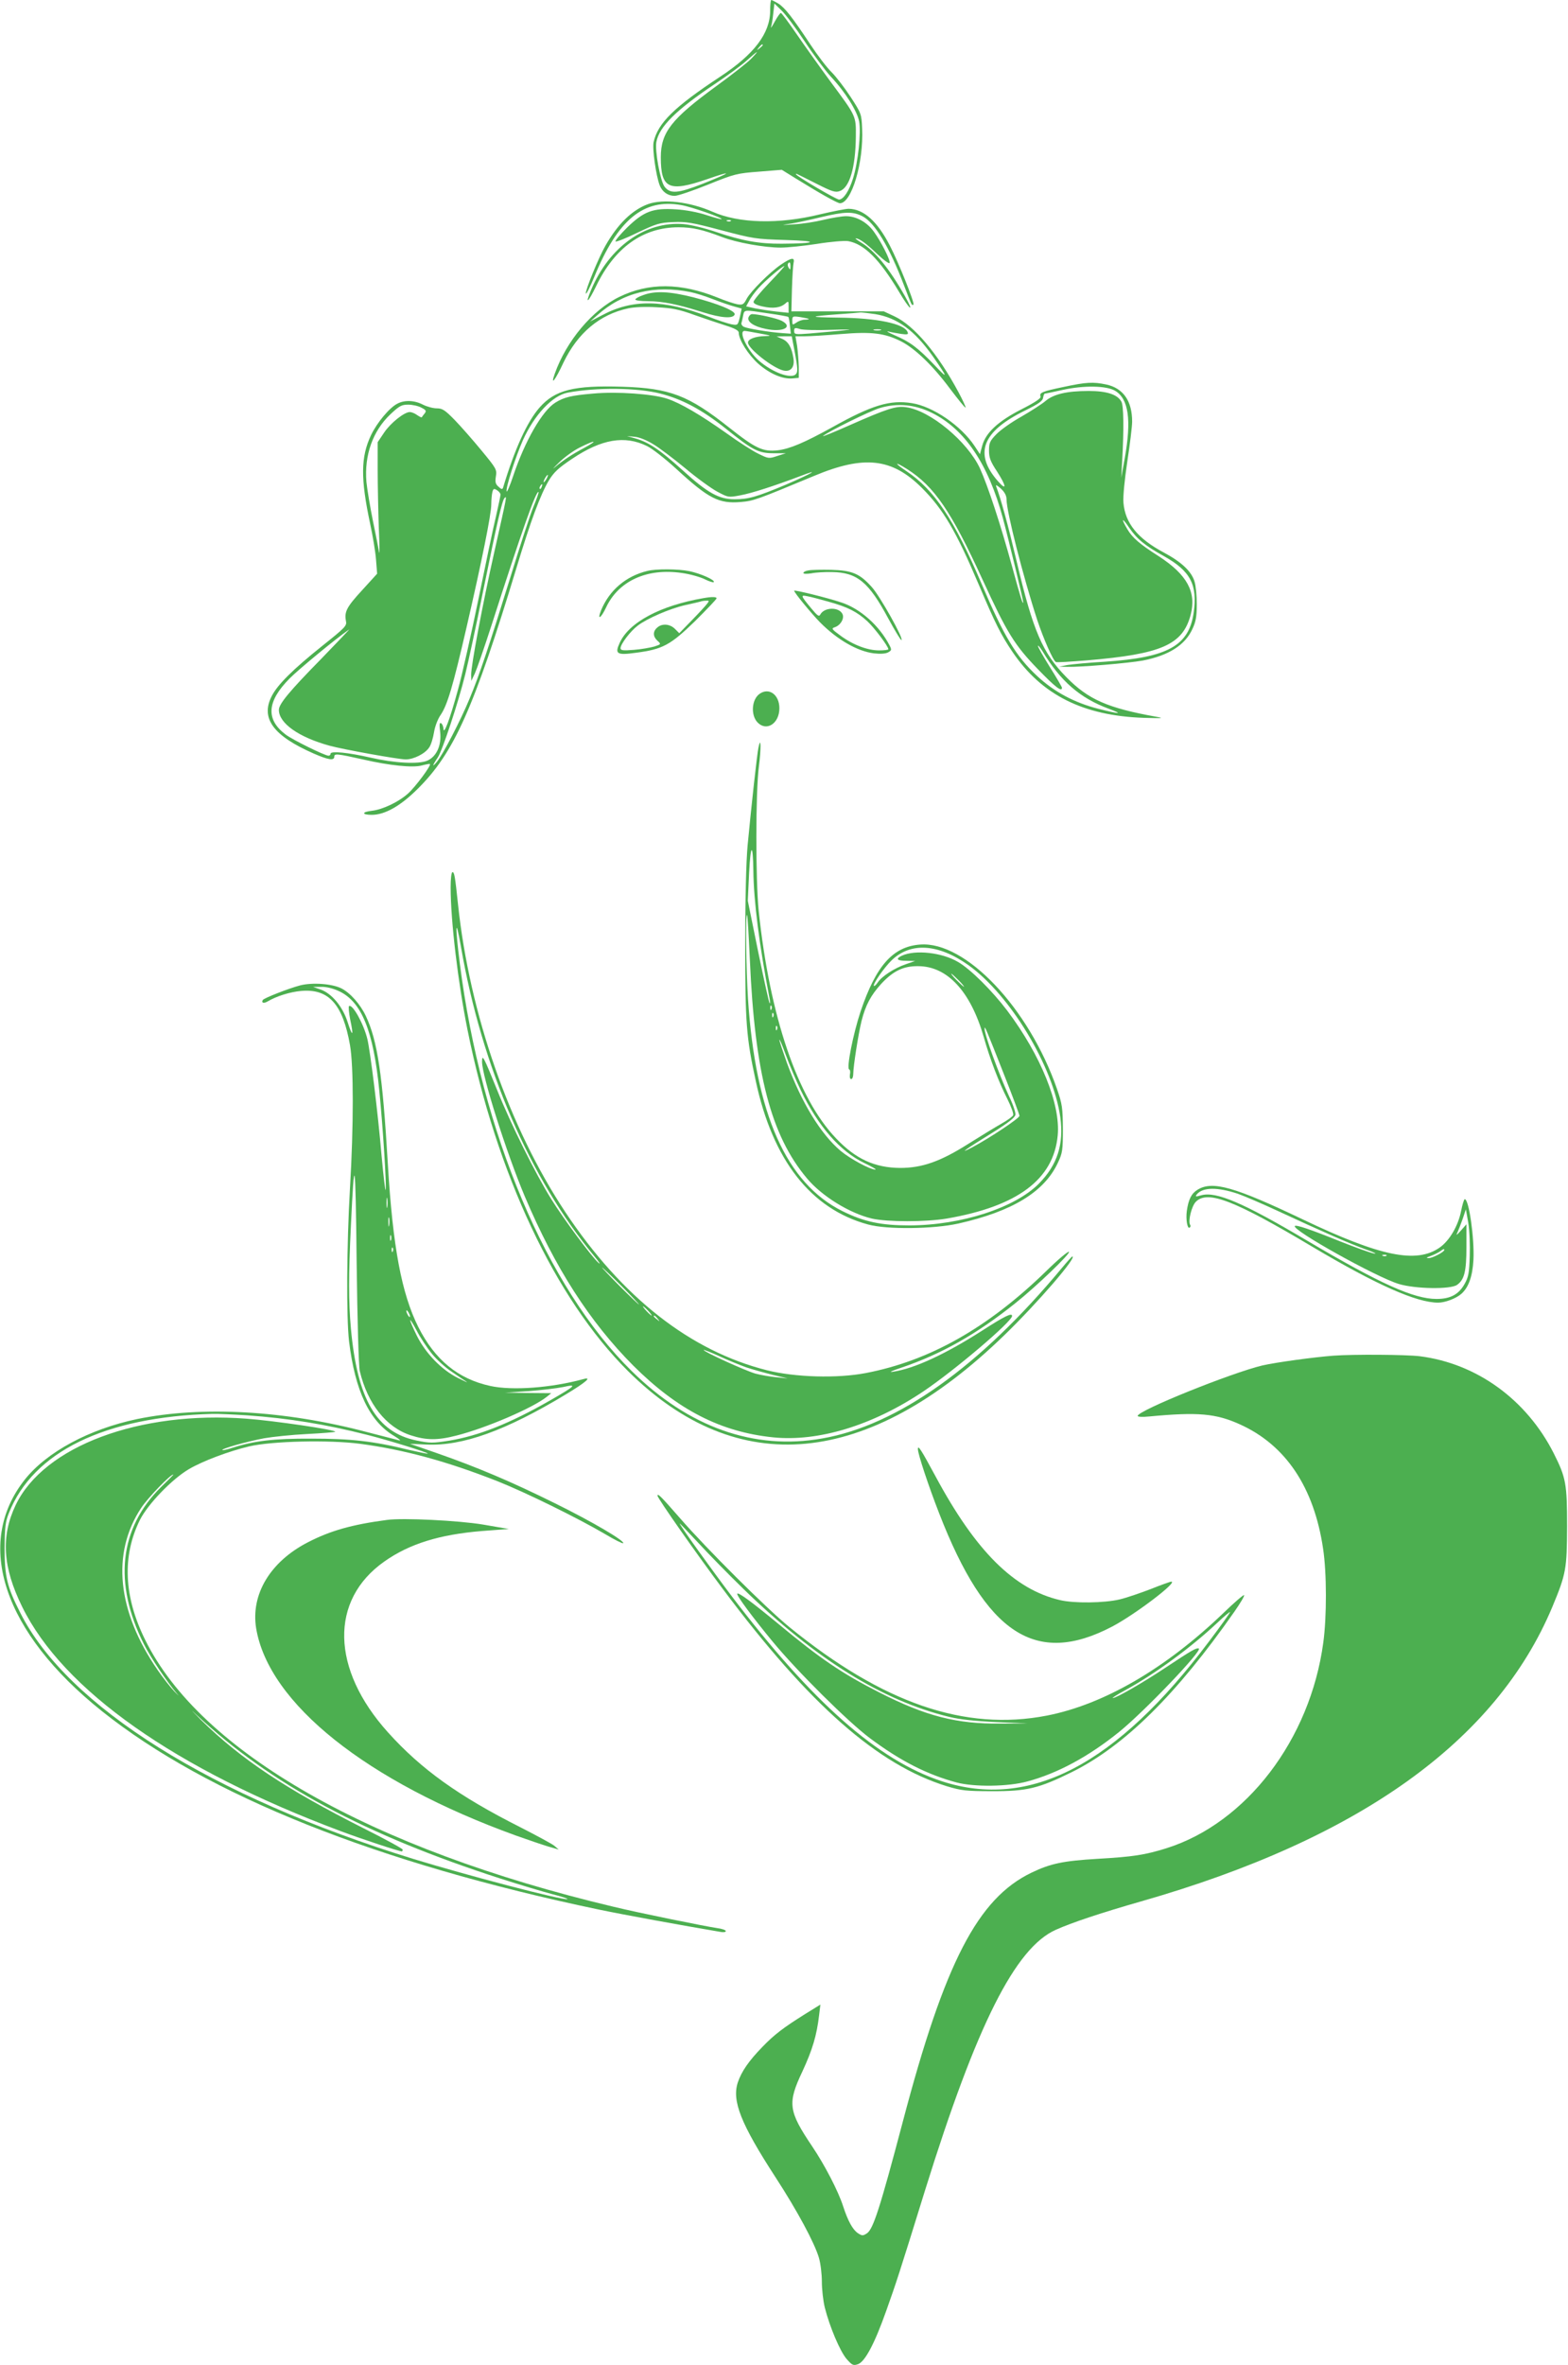 <?xml version="1.0" standalone="no"?>
<!DOCTYPE svg PUBLIC "-//W3C//DTD SVG 20010904//EN"
 "http://www.w3.org/TR/2001/REC-SVG-20010904/DTD/svg10.dtd">
<svg version="1.0" xmlns="http://www.w3.org/2000/svg"
 width="849pt" height="1280pt" viewBox="0 0 849 1280"
 preserveAspectRatio="xMidYMid meet">
<g transform="translate(0,1280) scale(0.1,-0.1)"
fill="#4caf50" stroke="none">
<path d="M4170 12742 c0 -122 -86 -236 -272 -358 -247 -163 -336 -250 -359
-353 -8 -35 13 -183 33 -234 14 -36 45 -57 81 -57 16 0 97 27 181 61 143 58
157 61 275 70 l124 10 76 -47 c129 -80 225 -134 239 -134 63 0 129 221 120
404 -3 79 -5 83 -62 171 -32 49 -79 110 -103 134 -25 24 -76 91 -115 150 -98
148 -138 199 -174 222 -17 10 -34 19 -38 19 -3 0 -6 -26 -6 -58z m187 -166
c46 -70 110 -156 141 -190 79 -84 143 -187 154 -244 11 -59 -6 -221 -33 -307
-21 -68 -52 -115 -76 -115 -15 0 -233 128 -233 137 0 5 -9 9 112 -52 83 -42
102 -48 125 -39 53 18 85 126 87 294 1 114 3 109 -137 298 -56 76 -138 191
-182 255 -44 64 -83 117 -87 117 -4 0 -19 -21 -33 -47 -15 -27 -23 -39 -20
-28 4 11 9 44 12 73 l6 53 39 -38 c22 -21 78 -96 125 -167z m-227 -20 c0 -2
-8 -10 -17 -17 -16 -13 -17 -12 -4 4 13 16 21 21 21 13z m-61 -72 c-18 -20
-104 -87 -189 -149 -244 -178 -302 -251 -302 -386 0 -170 43 -190 250 -119
146 51 135 38 -22 -24 -135 -53 -177 -57 -208 -16 -23 31 -53 195 -44 242 15
82 108 174 316 313 69 46 148 104 175 129 60 54 71 59 24 10z"/>
<path d="M3508 11695 c-86 -32 -163 -107 -230 -225 -37 -64 -109 -241 -106
-258 2 -8 22 33 46 90 127 310 267 425 471 388 57 -10 225 -69 218 -76 -2 -2
-39 8 -82 22 -48 16 -114 28 -166 31 -124 8 -173 -11 -263 -98 -38 -38 -67
-72 -63 -76 4 -3 58 18 119 48 103 49 120 54 193 57 71 3 102 -2 260 -44 174
-46 186 -48 350 -53 184 -5 170 -19 -22 -20 -122 -1 -216 16 -357 64 -59 20
-136 39 -174 42 -207 17 -402 -121 -501 -355 -36 -85 -17 -71 27 20 101 209
254 318 446 318 76 0 131 -13 236 -53 78 -30 229 -57 317 -57 36 0 124 9 196
20 74 12 148 18 169 15 87 -15 170 -98 275 -273 59 -100 87 -121 33 -25 -84
149 -164 247 -240 292 -19 12 -31 21 -27 21 19 0 56 -26 116 -84 35 -33 66
-56 68 -49 5 14 -46 115 -86 170 -37 51 -95 83 -150 83 -22 0 -77 -9 -123 -20
-45 -11 -116 -22 -158 -24 -75 -5 -75 -5 -16 4 32 5 105 21 163 35 126 30 171
31 222 5 67 -34 146 -165 226 -375 42 -109 42 -111 51 -103 7 8 -80 227 -128
319 -68 132 -142 198 -223 199 -16 0 -86 -14 -155 -30 -224 -55 -439 -49 -582
14 -123 54 -268 71 -350 41z m449 -91 c-3 -3 -12 -4 -19 -1 -8 3 -5 6 6 6 11
1 17 -2 13 -5z"/>
<path d="M4230 11369 c-62 -42 -165 -145 -187 -186 -16 -31 -22 -34 -49 -30
-17 3 -67 19 -110 37 -199 80 -372 81 -531 3 -146 -71 -286 -238 -349 -415
-25 -70 1 -39 47 60 77 160 196 260 350 293 31 7 95 10 155 6 82 -4 120 -11
205 -42 57 -20 134 -46 172 -58 45 -14 67 -26 67 -37 0 -39 51 -119 105 -168
63 -55 132 -85 187 -80 l33 3 0 60 c-1 33 -5 84 -9 113 l-9 52 49 0 c27 0 115
5 196 12 169 14 238 5 326 -39 77 -39 174 -133 266 -257 44 -58 81 -104 84
-102 2 3 -15 40 -38 83 -112 209 -240 361 -347 411 l-58 27 -250 0 -250 0 3
120 c2 66 6 130 9 143 7 31 -12 28 -67 -9z m50 -11 c0 -18 -2 -20 -9 -8 -6 8
-7 18 -5 22 9 14 14 9 14 -14z m-114 -88 c-47 -49 -86 -96 -86 -104 0 -9 18
-18 51 -25 55 -12 95 -7 122 17 16 14 17 13 17 -18 l0 -33 -67 7 c-36 4 -88
12 -114 17 l-49 11 16 29 c8 17 32 49 52 71 36 40 128 118 139 118 3 0 -33
-40 -81 -90z m-426 -51 c25 -5 79 -22 120 -38 41 -16 93 -34 116 -40 l40 -11
-10 -46 c-11 -45 -11 -45 -46 -39 -19 4 -75 22 -123 41 -244 94 -413 96 -577
8 l-65 -34 40 35 c137 122 309 164 505 124z m420 -115 c58 -8 106 -17 108 -19
3 -2 7 -24 9 -47 l5 -44 -43 3 c-74 5 -193 25 -211 34 -10 5 -16 15 -13 22 2
6 6 24 9 40 7 32 3 31 136 11z m579 -4 c120 -20 213 -88 313 -230 82 -118 83
-126 6 -44 -88 92 -132 125 -215 160 -32 14 -47 23 -33 20 14 -4 44 -9 68 -13
36 -5 42 -3 36 10 -17 45 -166 76 -374 78 -163 2 -165 6 -5 18 61 4 117 9 125
10 8 0 44 -4 79 -9z m-360 -26 c2 -2 -7 -4 -20 -4 -14 0 -35 -7 -47 -16 -21
-14 -22 -14 -22 11 0 24 2 25 43 19 23 -4 44 -8 46 -10z m120 -59 c120 3 126
3 51 -5 -47 -4 -122 -11 -167 -15 -78 -6 -83 -5 -83 14 0 17 4 19 32 10 17 -5
93 -7 167 -4z m269 -2 c-10 -2 -26 -2 -35 0 -10 3 -2 5 17 5 19 0 27 -2 18 -5z
m-653 -18 c62 -11 65 -13 28 -14 -53 -1 -93 -16 -93 -35 0 -32 133 -137 191
-151 40 -10 63 18 55 66 -9 59 -28 91 -61 105 l-30 13 41 1 41 0 18 -95 c14
-75 15 -98 5 -109 -24 -30 -128 8 -202 73 -63 56 -113 163 -75 160 6 0 44 -7
82 -14z"/>
<path d="M3483 11203 c-24 -8 -43 -19 -43 -24 0 -5 30 -9 68 -9 80 0 166 -18
298 -60 98 -31 164 -36 172 -12 6 19 -92 59 -224 93 -128 32 -206 36 -271 12z"/>
<path d="M4053 11083 c-9 -24 28 -50 93 -63 93 -20 152 10 86 44 -25 13 -127
36 -159 36 -8 0 -16 -7 -20 -17z"/>
<path d="M5760 10706 c-116 -24 -134 -31 -126 -52 4 -9 -28 -31 -103 -69 -127
-65 -194 -127 -213 -198 l-12 -45 -29 44 c-73 110 -225 214 -339 232 -119 19
-216 -10 -431 -130 -152 -84 -230 -117 -295 -125 -81 -9 -120 9 -264 123 -221
175 -321 213 -578 221 -263 8 -364 -17 -448 -112 -67 -76 -135 -224 -198 -434
-4 -11 -9 -10 -25 5 -16 14 -19 25 -14 56 6 36 3 42 -78 140 -47 57 -112 131
-146 166 -52 53 -66 62 -96 62 -20 0 -53 9 -75 20 -46 24 -100 26 -139 5 -43
-22 -110 -103 -142 -170 -56 -118 -57 -235 -5 -479 14 -65 29 -153 32 -195 l6
-76 -81 -89 c-84 -91 -97 -117 -88 -166 6 -27 -2 -35 -131 -138 -155 -124
-240 -208 -271 -270 -61 -119 8 -214 227 -310 80 -35 112 -40 112 -17 0 18 16
16 159 -16 139 -32 265 -45 314 -32 23 6 43 10 45 8 8 -7 -78 -123 -118 -159
-51 -46 -137 -87 -196 -94 -56 -6 -57 -22 -1 -22 71 0 156 48 250 142 196 195
302 433 533 1193 77 255 130 398 176 475 27 44 51 67 126 117 159 107 285 128
405 69 29 -14 99 -69 157 -122 177 -163 232 -191 351 -181 70 6 86 12 396 141
272 114 423 97 585 -65 115 -115 184 -232 308 -524 90 -212 120 -271 182 -363
158 -233 382 -346 712 -357 101 -3 112 -2 66 6 -262 47 -367 93 -485 213 -130
132 -181 249 -271 631 -46 194 -85 337 -111 405 -3 8 8 2 26 -14 22 -21 31
-39 31 -60 0 -65 90 -418 166 -651 35 -105 85 -218 101 -228 5 -3 80 2 168 9
404 34 519 84 562 247 32 123 -20 217 -172 316 -104 66 -144 101 -171 147 -36
61 -29 66 10 8 42 -61 85 -97 190 -155 142 -80 181 -154 159 -306 -26 -178
-140 -241 -477 -264 -88 -5 -181 -14 -206 -18 l-45 -9 43 -1 c74 -2 333 20
410 34 139 27 228 83 268 170 19 40 24 67 24 134 0 46 -5 101 -12 123 -16 55
-70 106 -167 158 -141 75 -209 159 -218 269 -3 34 6 123 21 224 14 92 26 189
26 215 0 112 -48 181 -140 201 -71 15 -109 13 -230 -13z m278 -21 c73 -44 89
-157 52 -365 l-19 -105 5 90 c10 172 8 300 -4 321 -21 39 -79 58 -177 58 -119
0 -191 -17 -235 -55 -19 -16 -78 -54 -130 -84 -52 -29 -113 -72 -135 -95 -35
-36 -40 -47 -40 -88 0 -39 8 -60 43 -113 51 -79 55 -109 6 -54 -132 150 -87
269 146 383 73 36 96 52 98 70 2 12 6 22 10 22 4 0 48 9 97 20 114 25 236 23
283 -5z m-2463 -15 c118 -30 226 -87 355 -190 147 -118 177 -133 260 -133 l65
0 -47 -15 c-45 -15 -48 -14 -101 12 -30 14 -108 64 -173 111 -143 101 -249
163 -321 187 -77 26 -273 40 -401 28 -120 -10 -158 -20 -205 -49 -71 -44 -165
-208 -228 -396 -18 -55 -35 -93 -36 -84 -5 21 50 190 88 276 62 138 161 243
243 258 156 29 375 27 501 -5z m-1294 -76 c26 -13 29 -18 18 -32 -8 -9 -14
-19 -16 -21 -1 -1 -12 4 -25 13 -12 9 -30 16 -39 16 -30 0 -104 -59 -139 -111
l-35 -52 0 -151 c0 -83 3 -223 6 -311 4 -88 5 -149 2 -135 -2 14 -17 89 -33
167 -16 78 -32 175 -36 215 -12 144 34 275 130 366 48 45 60 52 96 52 23 0 55
-7 71 -16z m2766 -29 c177 -88 304 -276 383 -569 29 -107 110 -442 110 -454 0
-21 -15 26 -60 192 -62 227 -131 436 -174 531 -67 145 -270 314 -400 331 -54
8 -101 -7 -305 -97 -85 -38 -150 -64 -145 -59 22 21 254 136 309 152 94 28
190 19 282 -27z m-1510 -169 c32 -19 110 -78 173 -130 63 -53 142 -110 174
-127 58 -31 60 -32 123 -20 62 11 188 52 328 105 112 43 62 14 -80 -47 -157
-66 -202 -79 -278 -79 -84 0 -146 34 -281 157 -123 111 -183 151 -255 172
l-46 13 42 -4 c25 -2 66 -19 100 -40z m-372 -19 c-68 -36 -116 -68 -161 -106
-16 -14 -7 -3 22 25 29 29 80 66 115 83 82 41 101 40 24 -2z m1747 -116 c147
-94 238 -227 408 -598 133 -289 173 -354 300 -485 93 -96 130 -125 130 -100 0
4 -29 54 -65 111 -36 58 -65 109 -65 115 0 6 11 -7 25 -29 97 -161 202 -253
359 -311 80 -30 61 -30 -57 0 -130 33 -240 92 -332 178 -114 106 -180 216
-300 498 -149 349 -255 508 -407 610 -69 46 -66 55 4 11z m-1952 -51 c-6 -11
-13 -20 -16 -20 -2 0 0 9 6 20 6 11 13 20 16 20 2 0 0 -9 -6 -20z m-27 -45
c-3 -9 -8 -14 -10 -11 -3 3 -2 9 2 15 9 16 15 13 8 -4z m-223 -42 c0 -6 -11
-58 -24 -115 -14 -56 -56 -258 -95 -448 -39 -190 -89 -413 -112 -495 -43 -158
-77 -248 -78 -208 -1 12 -6 25 -13 29 -8 5 -10 -7 -5 -45 9 -74 -19 -136 -70
-158 -48 -20 -178 -13 -308 17 -118 27 -215 37 -215 21 0 -6 -5 -11 -11 -11
-20 0 -197 87 -233 115 -108 82 -101 179 22 303 46 47 252 217 322 265 8 6
-60 -65 -151 -159 -172 -175 -229 -244 -229 -276 0 -72 107 -148 275 -194 73
-20 372 -74 412 -74 43 0 105 31 127 65 10 14 21 51 26 82 5 32 21 73 36 94
36 53 66 153 139 469 84 364 135 616 135 670 0 25 3 55 6 67 5 19 9 20 25 10
10 -6 19 -17 19 -24z m179 -64 c-17 -40 -75 -218 -129 -394 -110 -355 -164
-518 -217 -645 -47 -115 -147 -308 -179 -345 -26 -31 -23 -18 6 25 25 36 113
303 149 450 17 69 60 267 95 442 80 392 105 500 118 513 13 12 15 21 -55 -290
-64 -284 -127 -620 -126 -668 l1 -32 19 40 c10 22 51 139 90 260 164 511 243
734 255 722 2 -2 -10 -37 -27 -78z"/>
<path d="M3505 9710 c-116 -28 -205 -104 -250 -212 -23 -57 -2 -46 26 13 67
145 223 216 411 188 44 -6 100 -22 124 -34 24 -12 47 -19 49 -15 7 11 -71 46
-133 59 -59 12 -180 13 -227 1z"/>
<path d="M4378 9713 c-16 -2 -28 -9 -28 -14 0 -5 17 -6 43 -2 23 5 74 8 112 7
136 -2 199 -54 305 -252 36 -66 68 -119 71 -116 13 7 -116 237 -160 286 -66
74 -107 91 -221 94 -52 1 -107 0 -122 -3z"/>
<path d="M4300 9603 c0 -10 92 -122 140 -171 94 -95 203 -157 292 -168 35 -4
63 -2 76 5 20 11 21 14 8 39 -55 106 -157 197 -259 231 -74 25 -257 70 -257
64z m188 -60 c104 -29 152 -54 208 -105 38 -35 114 -136 114 -152 0 -3 -22 -6
-50 -6 -62 0 -140 29 -208 79 -48 35 -52 40 -33 46 32 10 55 49 42 73 -20 38
-97 36 -119 -3 -7 -14 -15 -9 -49 32 -59 71 -59 74 -21 66 18 -3 70 -17 116
-30z"/>
<path d="M3810 9563 c-234 -40 -405 -131 -455 -243 -27 -59 -15 -67 87 -53
146 19 187 41 321 171 64 64 117 119 117 124 0 8 -25 9 -70 1z m19 -30 c-7
-10 -44 -50 -82 -89 l-69 -71 -23 23 c-28 28 -71 31 -97 7 -24 -21 -23 -48 2
-71 20 -18 20 -19 -17 -31 -21 -6 -71 -15 -110 -18 -61 -5 -73 -3 -73 9 0 22
53 92 93 122 51 39 173 92 257 111 41 9 80 18 85 20 6 2 18 4 29 4 16 1 17 -1
5 -16z"/>
<path d="M4113 9045 c-43 -30 -49 -114 -12 -154 49 -52 119 -7 119 76 0 73
-56 114 -107 78z"/>
<path d="M4107 8755 c-8 -34 -39 -320 -59 -530 -8 -88 -13 -288 -13 -540 0
-423 6 -500 57 -735 92 -429 298 -693 608 -777 102 -28 353 -25 489 5 293 66
465 171 539 329 25 53 27 68 27 183 -1 114 -3 133 -32 217 -152 438 -495 800
-741 781 -147 -11 -238 -113 -322 -361 -40 -120 -78 -309 -62 -315 5 -1 7 -14
4 -27 -2 -15 0 -25 7 -25 6 0 11 12 11 28 0 41 28 219 45 287 22 86 50 138
106 200 65 70 120 97 200 96 158 0 284 -136 355 -382 34 -120 82 -246 129
-338 20 -40 34 -79 31 -86 -2 -7 -31 -28 -63 -46 -32 -18 -112 -67 -179 -109
-153 -97 -252 -131 -370 -131 -137 1 -241 48 -347 160 -209 218 -359 660 -419
1231 -17 169 -17 643 1 781 13 101 11 169 -2 104z m-28 -667 c2 -166 32 -401
87 -688 4 -19 4 -33 1 -30 -3 3 -31 129 -62 280 l-56 275 7 150 c8 159 21 167
23 13z m-19 -479 c27 -619 114 -954 309 -1186 80 -96 230 -189 352 -218 84
-19 291 -19 405 0 383 66 579 212 601 450 16 169 -92 434 -273 675 -81 107
-199 225 -267 264 -86 51 -231 67 -303 34 -37 -17 -28 -28 24 -28 l47 -1 -52
-18 c-61 -21 -129 -65 -151 -99 -8 -12 -17 -20 -20 -18 -8 8 54 98 95 138 103
100 252 91 416 -25 226 -161 459 -547 498 -823 20 -147 -16 -259 -116 -360
-130 -131 -420 -225 -700 -226 -154 0 -245 19 -363 77 -304 151 -471 525 -512
1150 -10 163 -14 462 -5 453 3 -2 9 -110 15 -239z m1130 -114 c19 -19 32 -35
29 -35 -3 0 -20 16 -39 35 -19 19 -32 35 -29 35 3 0 20 -16 39 -35z m-1013
-157 c-3 -8 -6 -5 -6 6 -1 11 2 17 5 13 3 -3 4 -12 1 -19z m10 -40 c-3 -8 -6
-5 -6 6 -1 11 2 17 5 13 3 -3 4 -12 1 -19z m20 -70 c-3 -8 -6 -5 -6 6 -1 11 2
17 5 13 3 -3 4 -12 1 -19z m1228 -240 c47 -119 85 -221 85 -227 0 -13 -161
-120 -255 -170 -83 -44 -37 -11 109 79 85 53 122 82 124 97 2 11 -13 56 -34
99 -57 124 -135 338 -133 369 1 14 9 -6 104 -247z m-1100 -87 c96 -198 213
-332 346 -396 40 -19 67 -35 59 -35 -29 0 -136 58 -188 101 -108 91 -212 261
-291 476 -22 62 -41 119 -41 125 1 7 16 -30 35 -82 19 -52 55 -137 80 -189z"/>
<path d="M2440 7998 c0 -182 40 -516 91 -770 157 -780 475 -1456 869 -1848
594 -590 1298 -523 2037 193 182 176 398 427 369 427 -2 0 -28 -28 -56 -62
-445 -535 -891 -852 -1298 -923 -369 -65 -722 60 -1032 365 -459 451 -814
1291 -930 2203 -27 213 -24 264 6 92 112 -649 373 -1254 723 -1675 25 -30 35
-46 22 -35 -35 30 -189 237 -256 345 -85 136 -221 410 -293 590 -73 181 -82
198 -82 154 0 -77 131 -490 231 -728 164 -387 351 -679 588 -917 240 -239 473
-359 757 -388 246 -25 540 65 814 249 171 115 480 378 480 408 0 19 -42 -2
-163 -80 -200 -128 -367 -205 -482 -222 -25 -4 -9 4 45 22 216 73 407 181 615
347 117 93 302 271 293 280 -4 5 -61 -43 -125 -106 -316 -307 -631 -484 -975
-550 -156 -30 -383 -23 -535 15 -414 104 -785 394 -1092 856 -303 457 -518
1071 -581 1665 -16 153 -20 175 -30 175 -6 0 -10 -37 -10 -82z m925 -2158 c55
-55 97 -100 95 -100 -3 0 -50 45 -105 100 -55 55 -97 100 -95 100 3 0 50 -45
105 -100z m145 -135 c13 -14 21 -25 18 -25 -2 0 -15 11 -28 25 -13 14 -21 25
-18 25 2 0 15 -11 28 -25z m51 -42 c13 -16 12 -17 -3 -4 -10 7 -18 15 -18 17
0 8 8 3 21 -13z m479 -263 c36 -12 101 -30 145 -41 l80 -19 -60 6 c-33 3 -85
12 -115 20 -55 16 -280 118 -280 128 0 2 37 -12 83 -33 45 -21 111 -48 147
-61z"/>
<path d="M1625 7467 c-64 -17 -194 -68 -202 -79 -9 -15 4 -20 24 -9 50 30 125
53 184 58 149 13 225 -72 264 -293 20 -113 20 -437 0 -774 -18 -308 -20 -700
-5 -830 33 -269 111 -433 245 -512 28 -17 39 -27 25 -23 -14 3 -92 24 -175 45
-443 117 -892 142 -1242 70 -259 -54 -490 -178 -609 -328 -275 -348 -116 -827
418 -1253 571 -456 1492 -823 2692 -1074 129 -27 457 -87 654 -120 18 -4 32
-2 32 4 0 5 -21 13 -47 16 -73 11 -423 82 -563 116 -1313 312 -2235 837 -2534
1444 -116 234 -125 453 -29 648 43 86 174 222 266 276 75 44 216 97 326 123
125 29 432 36 601 14 239 -32 468 -94 745 -203 151 -60 434 -199 582 -286 50
-30 94 -52 97 -49 12 11 -168 117 -369 216 -238 118 -423 196 -638 271 l-147
51 89 -4 c195 -9 427 74 754 271 111 67 145 97 95 83 -172 -47 -384 -63 -503
-37 -175 38 -300 141 -390 319 -91 182 -138 433 -165 882 -29 488 -56 667
-119 801 -30 64 -85 126 -133 150 -50 25 -156 33 -223 16z m210 -31 c123 -57
187 -215 219 -541 19 -190 40 -518 34 -535 -2 -8 -12 76 -22 186 -20 235 -61
564 -77 631 -20 82 -80 190 -99 178 -4 -3 -1 -35 6 -72 20 -92 13 -99 -14 -14
-27 84 -86 155 -147 176 l-40 14 45 0 c27 1 65 -9 95 -23z m113 -2056 c42
-177 143 -305 276 -348 83 -27 145 -28 249 -1 158 40 410 148 487 209 l25 20
-125 1 -125 2 125 8 c69 5 153 15 188 22 80 18 72 9 -71 -73 -217 -124 -383
-190 -545 -217 -90 -14 -104 -14 -177 1 -216 44 -320 222 -355 606 -13 145
-13 291 0 556 19 404 25 371 31 -191 4 -329 11 -568 17 -595z m149 888 c-2
-13 -4 -3 -4 22 0 25 2 35 4 23 2 -13 2 -33 0 -45z m10 -100 c-2 -13 -4 -5 -4
17 -1 22 1 32 4 23 2 -10 2 -28 0 -40z m10 -80 c-3 -7 -5 -2 -5 12 0 14 2 19
5 13 2 -7 2 -19 0 -25z m10 -60 c-3 -8 -6 -5 -6 6 -1 11 2 17 5 13 3 -3 4 -12
1 -19z m93 -353 c0 -5 -5 -3 -10 5 -5 8 -10 20 -10 25 0 6 5 3 10 -5 5 -8 10
-19 10 -25z m118 -201 c26 -32 74 -76 108 -98 33 -23 69 -47 80 -54 10 -7 -10
2 -46 20 -89 44 -175 133 -223 229 -47 96 -48 116 -1 28 19 -37 56 -93 82
-125z m-998 -334 c224 -16 421 -48 650 -106 115 -29 331 -96 326 -101 -1 -2
-49 8 -105 21 -191 47 -312 60 -526 60 -204 1 -310 -12 -428 -50 -27 -9 -50
-14 -53 -12 -7 7 130 46 226 64 46 8 151 19 232 23 82 4 150 10 153 12 9 10
-331 60 -481 71 -580 44 -1096 -149 -1249 -467 -81 -170 -71 -336 35 -551 221
-451 831 -880 1724 -1214 114 -43 318 -110 332 -110 2 0 4 4 4 10 0 5 -95 57
-211 115 -422 213 -664 374 -880 586 -52 52 -63 64 -25 28 402 -376 913 -650
1646 -886 102 -33 227 -70 279 -84 51 -13 89 -25 83 -27 -24 -8 -539 127 -836
218 -1091 337 -1871 825 -2126 1331 -72 141 -85 197 -85 349 1 116 4 143 23
191 132 332 519 521 1102 537 25 1 110 -3 190 -8z m-467 -387 c-227 -223 -260
-521 -94 -851 37 -74 125 -204 179 -268 15 -16 9 -12 -13 11 -22 23 -63 75
-91 116 -220 318 -252 633 -89 879 37 55 157 180 174 180 2 0 -28 -30 -66 -67z"/>
<path d="M6484 6361 c-33 -20 -49 -52 -58 -115 -6 -45 3 -98 15 -90 5 3 7 10
3 15 -12 21 8 102 31 125 64 64 207 9 635 -246 344 -204 560 -300 677 -300 38
0 98 23 126 48 39 35 60 94 65 183 6 114 -24 329 -47 329 -4 0 -13 -29 -20
-65 -16 -80 -63 -160 -116 -197 -126 -88 -321 -48 -740 152 -371 177 -490 211
-571 161z m219 -22 c34 -12 130 -53 212 -91 243 -113 394 -179 480 -210 44
-15 64 -26 45 -22 -19 3 -102 33 -185 66 -161 65 -236 90 -244 83 -20 -20 440
-277 563 -314 89 -27 279 -30 315 -5 40 28 51 73 51 206 l0 122 -30 -34 c-23
-26 -28 -28 -19 -11 6 13 19 47 29 75 l17 51 13 -73 c7 -41 10 -122 8 -180 -3
-91 -7 -114 -28 -151 -32 -57 -77 -81 -152 -81 -123 0 -305 82 -698 314 -351
208 -495 269 -576 247 -31 -9 -34 -8 -23 6 33 38 111 39 222 2z m1117 -304 c0
-11 -66 -45 -85 -44 -15 0 -12 3 10 11 17 6 39 17 50 24 21 15 25 17 25 9z
m-313 -31 c-3 -3 -12 -4 -19 -1 -8 3 -5 6 6 6 11 1 17 -2 13 -5z"/>
<path d="M7220 5463 c-106 -8 -311 -36 -385 -53 -165 -39 -675 -244 -675 -273
0 -5 25 -7 63 -3 264 25 361 16 491 -43 248 -112 401 -341 450 -673 20 -132
20 -369 1 -508 -71 -525 -417 -977 -850 -1113 -115 -36 -180 -46 -371 -57
-186 -11 -255 -25 -359 -75 -291 -140 -470 -487 -696 -1345 -125 -473 -161
-584 -195 -607 -22 -14 -26 -14 -49 1 -28 19 -54 66 -80 146 -26 81 -99 222
-167 323 -130 193 -135 234 -53 407 54 117 77 193 90 303 l7 58 -84 -52 c-118
-74 -165 -110 -229 -176 -75 -77 -114 -134 -134 -193 -33 -100 16 -224 205
-515 117 -180 210 -353 234 -434 9 -30 16 -88 16 -130 0 -41 7 -104 16 -140
26 -103 82 -236 118 -278 30 -34 36 -37 62 -28 38 14 90 112 153 290 53 149
68 193 211 655 278 892 487 1308 707 1406 87 39 246 92 463 154 1182 338 1921
868 2225 1593 75 180 79 205 80 437 0 229 -6 263 -72 394 -147 291 -417 487
-726 526 -74 9 -358 11 -467 3z"/>
<path d="M4970 4957 c0 -26 57 -198 115 -347 254 -654 523 -830 937 -613 125
66 358 243 320 243 -6 0 -56 -18 -111 -40 -55 -21 -130 -47 -168 -56 -83 -20
-248 -22 -323 -4 -249 58 -456 264 -674 669 -80 148 -96 173 -96 148z"/>
<path d="M3560 4705 c0 -13 218 -324 354 -505 468 -626 839 -952 1212 -1067
80 -24 105 -27 244 -27 189 -1 255 15 435 104 284 141 566 420 879 868 32 46
56 86 52 89 -3 3 -53 -40 -111 -96 -314 -302 -649 -496 -957 -556 -444 -86
-888 67 -1395 480 -125 102 -447 423 -588 585 -104 119 -125 141 -125 125z
m466 -505 c391 -380 752 -604 1114 -692 58 -14 140 -23 255 -28 l170 -7 -148
-1 c-236 -3 -405 40 -657 169 -201 102 -320 183 -545 370 -143 118 -216 172
-223 164 -7 -7 83 -128 192 -260 133 -161 408 -434 526 -522 166 -124 310
-197 470 -240 95 -25 280 -23 384 6 163 44 330 134 496 268 137 111 454 443
431 451 -14 5 -39 -10 -181 -104 -125 -83 -266 -164 -285 -164 -5 0 24 19 65
41 163 89 356 230 502 367 37 35 68 61 68 57 0 -4 -51 -76 -114 -159 -501
-667 -970 -912 -1447 -756 -344 113 -700 426 -1136 1000 -112 148 -283 386
-283 395 0 2 44 -44 99 -103 54 -59 165 -172 247 -252z"/>
<path d="M2095 4574 c-189 -25 -306 -58 -428 -121 -204 -105 -310 -282 -280
-466 68 -406 598 -829 1406 -1121 67 -24 147 -51 177 -60 l55 -16 -23 20 c-13
11 -97 56 -185 101 -333 168 -536 313 -716 513 -309 343 -317 716 -20 925 136
96 299 146 528 165 l146 11 -140 24 c-133 22 -434 37 -520 25z"/>
</g>
</svg>
